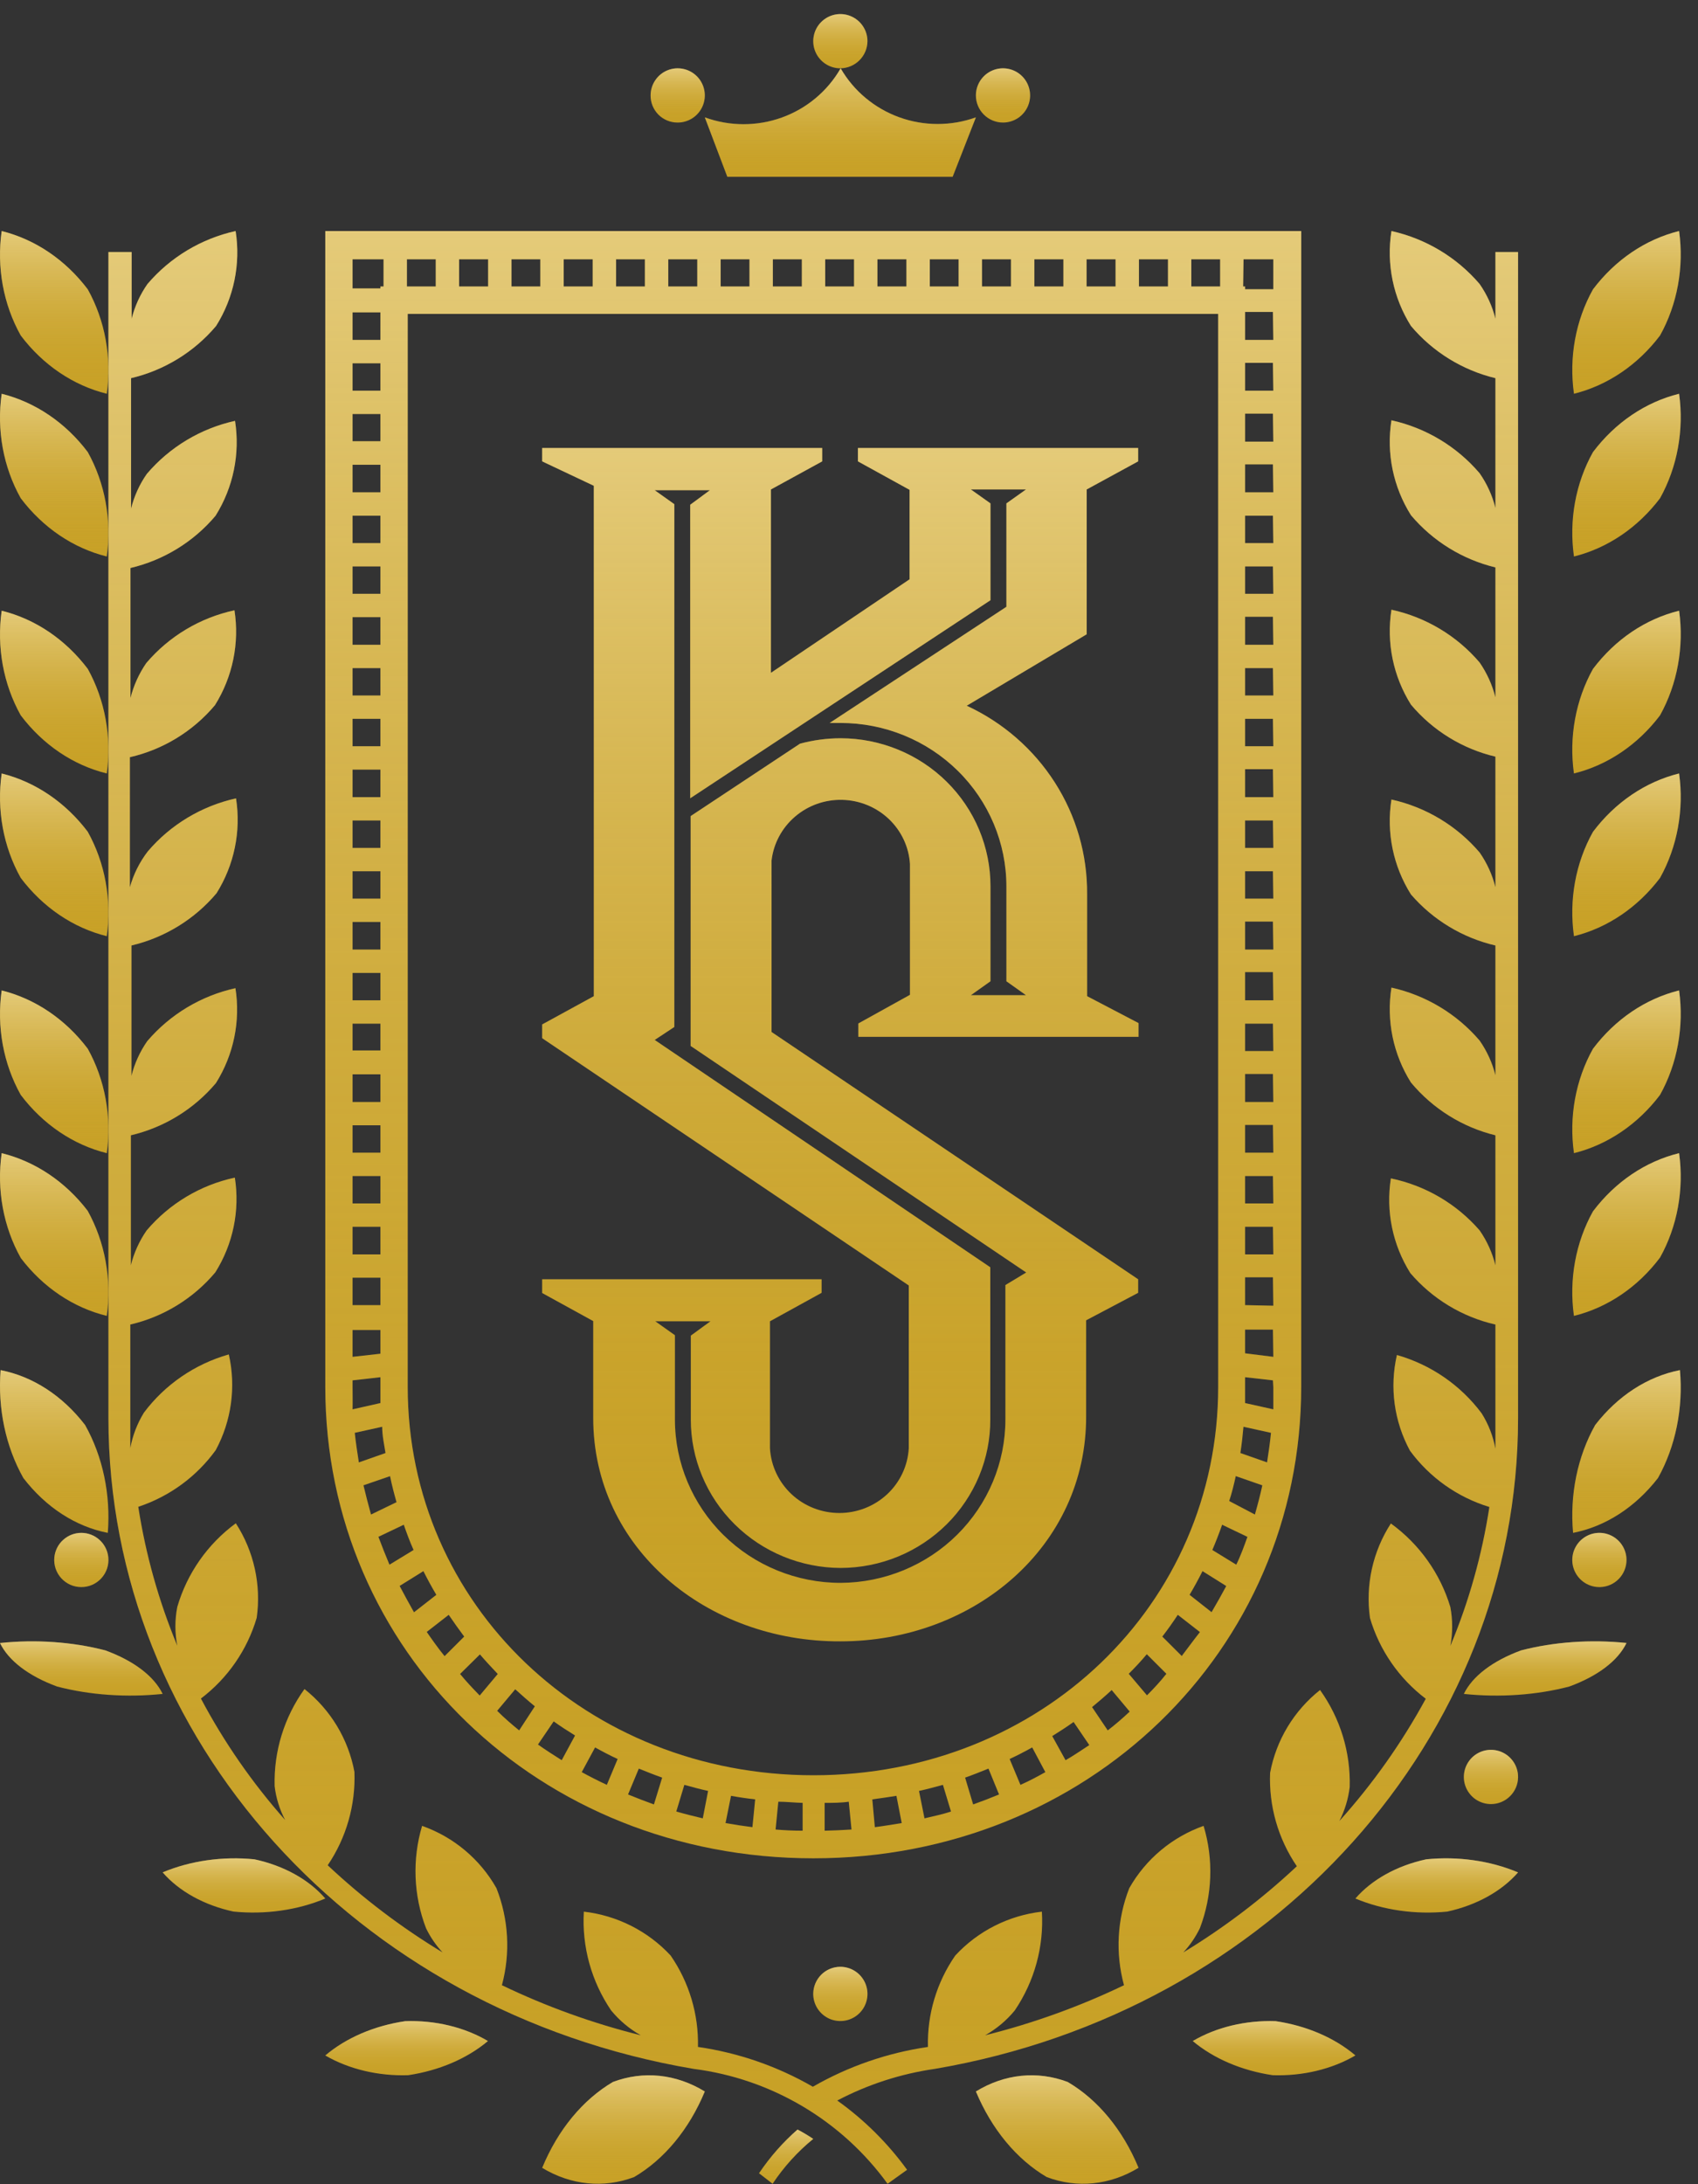 <?xml version="1.0" encoding="UTF-8"?> <svg xmlns="http://www.w3.org/2000/svg" width="63" height="81" viewBox="0 0 63 81" fill="none"><rect x="0" y="0" width="63" height="81" fill="#333333" stroke="none"/> <path d="M30.181 68.915C40.328 68.915 48.278 61.236 48.278 51.429V8.568H12.069V51.429C12.069 61.236 19.989 68.915 30.181 68.915ZM19.262 64.171C18.985 63.946 18.715 63.714 18.446 63.445L19.116 62.646C19.356 62.864 19.596 63.075 19.844 63.278L19.262 64.171ZM20.841 65.276C20.543 65.087 20.244 64.898 19.96 64.695L20.543 63.837C20.797 64.019 21.067 64.193 21.336 64.36L20.841 65.276ZM22.515 66.191C22.202 66.046 21.889 65.886 21.584 65.719L22.079 64.803C22.355 64.956 22.632 65.101 22.916 65.232L22.515 66.191ZM24.262 66.917C23.942 66.801 23.622 66.678 23.302 66.547L23.702 65.588C23.986 65.704 24.277 65.82 24.568 65.922L24.262 66.917ZM26.075 67.433C25.74 67.353 25.413 67.273 25.092 67.179L25.391 66.191C25.682 66.271 25.973 66.351 26.272 66.416L26.075 67.433ZM27.917 67.76C27.582 67.717 27.247 67.666 26.919 67.608L27.123 66.598C27.415 66.651 27.713 66.695 28.019 66.729L27.917 67.76ZM29.78 67.891C29.445 67.891 29.111 67.876 28.776 67.847L28.878 66.816C29.176 66.816 29.475 66.852 29.78 66.859V67.891ZM15.127 51.429V11.641H45.198V51.429C45.198 59.522 38.596 65.835 30.181 65.835C21.766 65.835 15.127 59.522 15.127 51.429ZM30.596 67.891V66.859C30.894 66.859 31.2 66.859 31.491 66.816L31.593 67.847C31.265 67.869 30.909 67.884 30.596 67.891ZM32.459 67.76L32.365 66.729C32.661 66.69 32.959 66.646 33.26 66.598L33.456 67.608C33.093 67.666 32.794 67.717 32.459 67.76ZM34.301 67.433L34.097 66.416C34.396 66.351 34.694 66.271 34.985 66.191L35.284 67.179C34.963 67.288 34.629 67.353 34.301 67.433ZM36.106 66.917L35.808 65.922C36.099 65.82 36.39 65.704 36.674 65.588L37.067 66.547C36.752 66.678 36.431 66.801 36.106 66.917ZM37.861 66.191L37.46 65.232C37.744 65.101 38.021 64.956 38.297 64.803L38.785 65.719C38.487 65.886 38.188 66.046 37.861 66.191ZM39.535 65.276L39.04 64.382C39.309 64.215 39.579 64.041 39.833 63.859L40.416 64.716C40.132 64.898 39.833 65.109 39.535 65.276ZM41.1 64.171L40.518 63.307C40.765 63.103 41.013 62.893 41.246 62.675L41.915 63.474C41.66 63.714 41.391 63.946 41.1 64.171ZM42.556 62.871L41.879 62.072C42.112 61.84 42.337 61.6 42.549 61.346L43.276 62.072C43.058 62.348 42.811 62.617 42.556 62.871ZM43.852 61.418L43.124 60.692C43.328 60.43 43.517 60.161 43.699 59.885L44.521 60.525C44.288 60.815 44.077 61.113 43.852 61.404V61.418ZM44.958 59.791L44.136 59.144C44.303 58.861 44.463 58.57 44.616 58.265L45.497 58.817C45.329 59.13 45.147 59.457 44.958 59.776V59.791ZM47.244 51.444C47.244 51.72 47.244 51.996 47.244 52.265L46.196 52.032C46.196 51.836 46.196 51.647 46.196 51.444V51.073L47.229 51.19L47.244 51.444ZM47.244 50.318L46.196 50.187V49.308H47.229L47.244 50.318ZM47.244 48.422L46.196 48.4V47.368H47.229L47.244 48.422ZM47.244 46.519H46.196V45.494H47.229L47.244 46.519ZM47.244 44.63H46.196V43.613H47.229L47.244 44.63ZM47.244 42.748H46.196V41.717H47.229L47.244 42.748ZM47.244 40.867H46.196V39.828H47.229L47.244 40.867ZM47.244 38.978H46.196V37.961H47.229L47.244 38.978ZM47.244 37.096H46.196V36.05H47.229L47.244 37.096ZM47.244 35.215H46.196V34.176H47.229L47.244 35.215ZM47.244 33.326H46.196V32.309H47.229L47.244 33.326ZM47.244 31.444H46.196V30.427H47.229L47.244 31.444ZM47.244 29.563H46.196V28.524H47.229L47.244 29.563ZM47.244 27.674H46.196V26.657H47.229L47.244 27.674ZM47.244 25.793H46.196V24.776H47.229L47.244 25.793ZM47.244 23.911H46.196V22.872H47.229L47.244 23.911ZM47.244 22.022H46.196V21.005H47.229L47.244 22.022ZM47.244 20.141H46.196V19.124H47.229L47.244 20.141ZM47.244 18.259H46.196V17.22H47.229L47.244 18.259ZM47.244 16.378H46.196V15.339H47.229L47.244 16.378ZM47.244 14.489H46.196V13.457H47.229L47.244 14.489ZM47.244 12.607H46.196V11.569H47.229L47.244 12.607ZM46.137 9.614H47.244V10.726H46.196V10.624H46.123L46.137 9.614ZM46.137 52.911L47.157 53.136C47.12 53.507 47.069 53.863 47.011 54.233L46.021 53.885C46.072 53.551 46.108 53.224 46.137 52.897V52.911ZM45.853 54.742L46.836 55.083C46.756 55.454 46.661 55.81 46.56 56.166L45.606 55.665C45.701 55.381 45.781 55.054 45.853 54.727V54.742ZM46.283 56.994C46.159 57.343 46.021 57.721 45.868 58.026L44.98 57.481C45.111 57.176 45.235 56.856 45.344 56.544L46.283 56.994ZM44.201 9.614H45.271V10.624H44.201V9.614ZM42.257 9.614H43.335V10.624H42.257V9.614ZM40.314 9.614H41.391V10.624H40.314V9.614ZM38.377 9.614H39.455V10.624H38.377V9.614ZM36.434 9.614H37.511V10.624H36.434V9.614ZM34.498 9.614H35.568V10.624H34.498V9.614ZM32.554 9.614H33.631V10.624H32.554V9.614ZM30.617 9.614H31.688V10.624H30.617V9.614ZM28.674 9.614H29.751V10.624H28.674V9.614ZM26.738 9.614H27.808V10.624H26.738V9.614ZM24.794 9.614H25.871V10.624H24.794V9.614ZM22.858 9.614H23.928V10.624H22.858V9.614ZM20.914 9.614H21.991V10.624H20.914V9.614ZM18.978 9.614H20.048V10.624H18.978V9.614ZM17.034 9.614H18.111V10.624H17.034V9.614ZM15.098 9.614H16.168V10.624H15.098V9.614ZM13.081 9.614H14.231V10.624H14.115V10.697H13.081V9.614ZM13.081 11.583H14.115V12.607H13.081V11.583ZM13.081 13.472H14.115V14.489H13.081V13.472ZM13.081 15.353H14.115V16.363H13.081V15.353ZM13.081 17.235H14.115V18.259H13.081V17.235ZM13.081 19.124H14.115V20.141H13.081V19.124ZM13.081 21.005H14.115V22.022H13.081V21.005ZM13.081 22.887H14.115V23.911H13.081V22.887ZM13.081 24.776H14.115V25.793H13.081V24.776ZM13.081 26.657H14.115V27.674H13.081V26.657ZM13.081 28.539H14.115V29.563H13.081V28.539ZM13.081 30.427H14.115V31.444H13.081V30.427ZM13.081 32.309H14.115V33.326H13.081V32.309ZM13.081 34.19H14.115V35.215H13.081V34.19ZM13.081 36.079H14.115V37.096H13.081V36.079ZM13.081 37.961H14.115V38.956H13.081V37.961ZM13.081 39.842H14.115V40.867H13.081V39.842ZM13.081 41.731H14.115V42.748H13.081V41.731ZM13.081 43.613H14.115V44.63H13.081V43.613ZM13.081 45.494H14.115V46.519H13.081V45.494ZM13.081 47.383H14.115V48.4H13.081V47.383ZM13.081 49.323H14.115V50.202L13.081 50.318V49.323ZM13.081 51.444V51.19L14.115 51.073V51.444C14.115 51.647 14.115 51.836 14.115 52.032L13.081 52.265C13.088 51.981 13.081 51.705 13.081 51.429V51.444ZM13.161 53.136L14.18 52.911C14.18 53.238 14.253 53.565 14.304 53.885L13.314 54.233C13.256 53.856 13.198 53.485 13.161 53.122V53.136ZM13.482 55.083L14.472 54.742C14.537 55.069 14.624 55.396 14.712 55.708L13.765 56.166C13.664 55.795 13.569 55.439 13.482 55.069V55.083ZM14.035 56.994L14.981 56.544C15.09 56.856 15.207 57.176 15.345 57.481L14.45 58.026C14.304 57.677 14.166 57.328 14.035 56.98V56.994ZM14.821 58.817L15.709 58.265C15.862 58.57 16.022 58.861 16.189 59.144L15.36 59.791C15.17 59.457 14.996 59.13 14.821 58.803V58.817ZM15.826 60.525L16.648 59.885C16.837 60.161 17.027 60.43 17.223 60.692L16.495 61.418C16.248 61.113 16.037 60.815 15.826 60.51V60.525ZM17.806 61.353C18.017 61.6 18.242 61.84 18.468 62.079L17.798 62.878C17.544 62.617 17.296 62.355 17.07 62.079L17.806 61.353Z" fill="#C8A127"></path> <path d="M30.181 68.915C40.328 68.915 48.278 61.236 48.278 51.429V8.568H12.069V51.429C12.069 61.236 19.989 68.915 30.181 68.915ZM19.262 64.171C18.985 63.946 18.715 63.714 18.446 63.445L19.116 62.646C19.356 62.864 19.596 63.075 19.844 63.278L19.262 64.171ZM20.841 65.276C20.543 65.087 20.244 64.898 19.96 64.695L20.543 63.837C20.797 64.019 21.067 64.193 21.336 64.36L20.841 65.276ZM22.515 66.191C22.202 66.046 21.889 65.886 21.584 65.719L22.079 64.803C22.355 64.956 22.632 65.101 22.916 65.232L22.515 66.191ZM24.262 66.917C23.942 66.801 23.622 66.678 23.302 66.547L23.702 65.588C23.986 65.704 24.277 65.82 24.568 65.922L24.262 66.917ZM26.075 67.433C25.74 67.353 25.413 67.273 25.092 67.179L25.391 66.191C25.682 66.271 25.973 66.351 26.272 66.416L26.075 67.433ZM27.917 67.76C27.582 67.717 27.247 67.666 26.919 67.608L27.123 66.598C27.415 66.651 27.713 66.695 28.019 66.729L27.917 67.76ZM29.78 67.891C29.445 67.891 29.111 67.876 28.776 67.847L28.878 66.816C29.176 66.816 29.475 66.852 29.78 66.859V67.891ZM15.127 51.429V11.641H45.198V51.429C45.198 59.522 38.596 65.835 30.181 65.835C21.766 65.835 15.127 59.522 15.127 51.429ZM30.596 67.891V66.859C30.894 66.859 31.2 66.859 31.491 66.816L31.593 67.847C31.265 67.869 30.909 67.884 30.596 67.891ZM32.459 67.76L32.365 66.729C32.661 66.69 32.959 66.646 33.26 66.598L33.456 67.608C33.093 67.666 32.794 67.717 32.459 67.76ZM34.301 67.433L34.097 66.416C34.396 66.351 34.694 66.271 34.985 66.191L35.284 67.179C34.963 67.288 34.629 67.353 34.301 67.433ZM36.106 66.917L35.808 65.922C36.099 65.82 36.39 65.704 36.674 65.588L37.067 66.547C36.752 66.678 36.431 66.801 36.106 66.917ZM37.861 66.191L37.46 65.232C37.744 65.101 38.021 64.956 38.297 64.803L38.785 65.719C38.487 65.886 38.188 66.046 37.861 66.191ZM39.535 65.276L39.04 64.382C39.309 64.215 39.579 64.041 39.833 63.859L40.416 64.716C40.132 64.898 39.833 65.109 39.535 65.276ZM41.1 64.171L40.518 63.307C40.765 63.103 41.013 62.893 41.246 62.675L41.915 63.474C41.66 63.714 41.391 63.946 41.1 64.171ZM42.556 62.871L41.879 62.072C42.112 61.84 42.337 61.6 42.549 61.346L43.276 62.072C43.058 62.348 42.811 62.617 42.556 62.871ZM43.852 61.418L43.124 60.692C43.328 60.43 43.517 60.161 43.699 59.885L44.521 60.525C44.288 60.815 44.077 61.113 43.852 61.404V61.418ZM44.958 59.791L44.136 59.144C44.303 58.861 44.463 58.57 44.616 58.265L45.497 58.817C45.329 59.13 45.147 59.457 44.958 59.776V59.791ZM47.244 51.444C47.244 51.72 47.244 51.996 47.244 52.265L46.196 52.032C46.196 51.836 46.196 51.647 46.196 51.444V51.073L47.229 51.19L47.244 51.444ZM47.244 50.318L46.196 50.187V49.308H47.229L47.244 50.318ZM47.244 48.422L46.196 48.4V47.368H47.229L47.244 48.422ZM47.244 46.519H46.196V45.494H47.229L47.244 46.519ZM47.244 44.63H46.196V43.613H47.229L47.244 44.63ZM47.244 42.748H46.196V41.717H47.229L47.244 42.748ZM47.244 40.867H46.196V39.828H47.229L47.244 40.867ZM47.244 38.978H46.196V37.961H47.229L47.244 38.978ZM47.244 37.096H46.196V36.05H47.229L47.244 37.096ZM47.244 35.215H46.196V34.176H47.229L47.244 35.215ZM47.244 33.326H46.196V32.309H47.229L47.244 33.326ZM47.244 31.444H46.196V30.427H47.229L47.244 31.444ZM47.244 29.563H46.196V28.524H47.229L47.244 29.563ZM47.244 27.674H46.196V26.657H47.229L47.244 27.674ZM47.244 25.793H46.196V24.776H47.229L47.244 25.793ZM47.244 23.911H46.196V22.872H47.229L47.244 23.911ZM47.244 22.022H46.196V21.005H47.229L47.244 22.022ZM47.244 20.141H46.196V19.124H47.229L47.244 20.141ZM47.244 18.259H46.196V17.22H47.229L47.244 18.259ZM47.244 16.378H46.196V15.339H47.229L47.244 16.378ZM47.244 14.489H46.196V13.457H47.229L47.244 14.489ZM47.244 12.607H46.196V11.569H47.229L47.244 12.607ZM46.137 9.614H47.244V10.726H46.196V10.624H46.123L46.137 9.614ZM46.137 52.911L47.157 53.136C47.12 53.507 47.069 53.863 47.011 54.233L46.021 53.885C46.072 53.551 46.108 53.224 46.137 52.897V52.911ZM45.853 54.742L46.836 55.083C46.756 55.454 46.661 55.81 46.56 56.166L45.606 55.665C45.701 55.381 45.781 55.054 45.853 54.727V54.742ZM46.283 56.994C46.159 57.343 46.021 57.721 45.868 58.026L44.98 57.481C45.111 57.176 45.235 56.856 45.344 56.544L46.283 56.994ZM44.201 9.614H45.271V10.624H44.201V9.614ZM42.257 9.614H43.335V10.624H42.257V9.614ZM40.314 9.614H41.391V10.624H40.314V9.614ZM38.377 9.614H39.455V10.624H38.377V9.614ZM36.434 9.614H37.511V10.624H36.434V9.614ZM34.498 9.614H35.568V10.624H34.498V9.614ZM32.554 9.614H33.631V10.624H32.554V9.614ZM30.617 9.614H31.688V10.624H30.617V9.614ZM28.674 9.614H29.751V10.624H28.674V9.614ZM26.738 9.614H27.808V10.624H26.738V9.614ZM24.794 9.614H25.871V10.624H24.794V9.614ZM22.858 9.614H23.928V10.624H22.858V9.614ZM20.914 9.614H21.991V10.624H20.914V9.614ZM18.978 9.614H20.048V10.624H18.978V9.614ZM17.034 9.614H18.111V10.624H17.034V9.614ZM15.098 9.614H16.168V10.624H15.098V9.614ZM13.081 9.614H14.231V10.624H14.115V10.697H13.081V9.614ZM13.081 11.583H14.115V12.607H13.081V11.583ZM13.081 13.472H14.115V14.489H13.081V13.472ZM13.081 15.353H14.115V16.363H13.081V15.353ZM13.081 17.235H14.115V18.259H13.081V17.235ZM13.081 19.124H14.115V20.141H13.081V19.124ZM13.081 21.005H14.115V22.022H13.081V21.005ZM13.081 22.887H14.115V23.911H13.081V22.887ZM13.081 24.776H14.115V25.793H13.081V24.776ZM13.081 26.657H14.115V27.674H13.081V26.657ZM13.081 28.539H14.115V29.563H13.081V28.539ZM13.081 30.427H14.115V31.444H13.081V30.427ZM13.081 32.309H14.115V33.326H13.081V32.309ZM13.081 34.19H14.115V35.215H13.081V34.19ZM13.081 36.079H14.115V37.096H13.081V36.079ZM13.081 37.961H14.115V38.956H13.081V37.961ZM13.081 39.842H14.115V40.867H13.081V39.842ZM13.081 41.731H14.115V42.748H13.081V41.731ZM13.081 43.613H14.115V44.63H13.081V43.613ZM13.081 45.494H14.115V46.519H13.081V45.494ZM13.081 47.383H14.115V48.4H13.081V47.383ZM13.081 49.323H14.115V50.202L13.081 50.318V49.323ZM13.081 51.444V51.19L14.115 51.073V51.444C14.115 51.647 14.115 51.836 14.115 52.032L13.081 52.265C13.088 51.981 13.081 51.705 13.081 51.429V51.444ZM13.161 53.136L14.18 52.911C14.18 53.238 14.253 53.565 14.304 53.885L13.314 54.233C13.256 53.856 13.198 53.485 13.161 53.122V53.136ZM13.482 55.083L14.472 54.742C14.537 55.069 14.624 55.396 14.712 55.708L13.765 56.166C13.664 55.795 13.569 55.439 13.482 55.069V55.083ZM14.035 56.994L14.981 56.544C15.09 56.856 15.207 57.176 15.345 57.481L14.45 58.026C14.304 57.677 14.166 57.328 14.035 56.98V56.994ZM14.821 58.817L15.709 58.265C15.862 58.57 16.022 58.861 16.189 59.144L15.36 59.791C15.17 59.457 14.996 59.13 14.821 58.803V58.817ZM15.826 60.525L16.648 59.885C16.837 60.161 17.027 60.43 17.223 60.692L16.495 61.418C16.248 61.113 16.037 60.815 15.826 60.51V60.525ZM17.806 61.353C18.017 61.6 18.242 61.84 18.468 62.079L17.798 62.878C17.544 62.617 17.296 62.355 17.07 62.079L17.806 61.353Z" fill="url(#paint0_linear_212_159)"></path> <path d="M30.173 73.935C30.172 74.135 30.229 74.331 30.339 74.497C30.449 74.664 30.606 74.794 30.79 74.872C30.974 74.949 31.177 74.969 31.373 74.931C31.569 74.892 31.749 74.796 31.89 74.655C32.032 74.514 32.127 74.334 32.166 74.138C32.205 73.942 32.184 73.739 32.107 73.555C32.029 73.371 31.899 73.214 31.732 73.104C31.566 72.994 31.37 72.937 31.17 72.938C30.907 72.941 30.654 73.046 30.468 73.233C30.282 73.419 30.176 73.672 30.173 73.935Z" fill="#C8A127"></path> <path d="M30.173 73.935C30.172 74.135 30.229 74.331 30.339 74.497C30.449 74.664 30.606 74.794 30.79 74.872C30.974 74.949 31.177 74.969 31.373 74.931C31.569 74.892 31.749 74.796 31.89 74.655C32.032 74.514 32.127 74.334 32.166 74.138C32.205 73.942 32.184 73.739 32.107 73.555C32.029 73.371 31.899 73.214 31.732 73.104C31.566 72.994 31.37 72.937 31.17 72.938C30.907 72.941 30.654 73.046 30.468 73.233C30.282 73.419 30.176 73.672 30.173 73.935Z" fill="url(#paint1_linear_212_159)"></path> <path d="M3.963 14.603C4.15 13.259 3.899 11.884 3.256 10.73C2.431 9.638 1.309 8.879 0.062 8.568C-0.128 9.912 0.123 11.288 0.769 12.441C1.593 13.534 2.716 14.294 3.963 14.603Z" fill="#C8A127"></path> <path d="M3.963 14.603C4.15 13.259 3.899 11.884 3.256 10.73C2.431 9.638 1.309 8.879 0.062 8.568C-0.128 9.912 0.123 11.288 0.769 12.441C1.593 13.534 2.716 14.294 3.963 14.603Z" fill="url(#paint2_linear_212_159)"></path> <path d="M3.963 20.638C4.15 19.294 3.899 17.919 3.256 16.765C2.431 15.673 1.309 14.914 0.062 14.603C-0.129 15.947 0.122 17.323 0.769 18.476C1.594 19.569 2.716 20.329 3.963 20.638Z" fill="#C8A127"></path> <path d="M3.963 20.638C4.15 19.294 3.899 17.919 3.256 16.765C2.431 15.673 1.309 14.914 0.062 14.603C-0.129 15.947 0.122 17.323 0.769 18.476C1.594 19.569 2.716 20.329 3.963 20.638Z" fill="url(#paint3_linear_212_159)"></path> <path d="M3.963 28.684C4.149 27.338 3.898 25.962 3.257 24.806C2.431 23.714 1.308 22.956 0.062 22.649C-0.128 23.995 0.123 25.373 0.769 26.527C1.593 27.62 2.716 28.378 3.963 28.684Z" fill="#C8A127"></path> <path d="M3.963 28.684C4.149 27.338 3.898 25.962 3.257 24.806C2.431 23.714 1.308 22.956 0.062 22.649C-0.128 23.995 0.123 25.373 0.769 26.527C1.593 27.62 2.716 28.378 3.963 28.684Z" fill="url(#paint4_linear_212_159)"></path> <path d="M3.963 34.719C4.15 33.374 3.899 32 3.256 30.846C2.43 29.754 1.309 28.995 0.062 28.684C-0.128 30.028 0.123 31.404 0.769 32.556C1.593 33.65 2.715 34.41 3.963 34.719Z" fill="#C8A127"></path> <path d="M3.963 34.719C4.15 33.374 3.899 32 3.256 30.846C2.43 29.754 1.309 28.995 0.062 28.684C-0.128 30.028 0.123 31.404 0.769 32.556C1.593 33.65 2.715 34.41 3.963 34.719Z" fill="url(#paint5_linear_212_159)"></path> <path d="M3.963 42.765C4.15 41.421 3.899 40.046 3.256 38.892C2.431 37.8 1.309 37.041 0.062 36.73C-0.128 38.074 0.123 39.45 0.769 40.603C1.593 41.696 2.716 42.456 3.963 42.765Z" fill="#C8A127"></path> <path d="M3.963 42.765C4.15 41.421 3.899 40.046 3.256 38.892C2.431 37.8 1.309 37.041 0.062 36.73C-0.128 38.074 0.123 39.45 0.769 40.603C1.593 41.696 2.716 42.456 3.963 42.765Z" fill="url(#paint6_linear_212_159)"></path> <path d="M3.963 48.8C4.15 47.447 3.898 46.063 3.252 44.901C2.424 43.82 1.304 43.07 0.062 42.765C-0.129 44.115 0.124 45.498 0.773 46.655C1.598 47.742 2.719 48.495 3.963 48.8Z" fill="#C8A127"></path> <path d="M3.963 48.8C4.15 47.447 3.898 46.063 3.252 44.901C2.424 43.82 1.304 43.07 0.062 42.765C-0.129 44.115 0.124 45.498 0.773 46.655C1.598 47.742 2.719 48.495 3.963 48.8Z" fill="url(#paint7_linear_212_159)"></path> <path d="M2.016 57.757C2.003 57.897 2.019 58.037 2.063 58.17C2.108 58.303 2.179 58.425 2.274 58.529C2.368 58.632 2.483 58.715 2.611 58.772C2.739 58.828 2.877 58.857 3.018 58.857C3.158 58.857 3.296 58.828 3.424 58.772C3.552 58.715 3.667 58.632 3.761 58.529C3.856 58.425 3.927 58.303 3.972 58.17C4.016 58.037 4.032 57.897 4.019 57.757C3.995 57.508 3.88 57.276 3.694 57.108C3.509 56.939 3.268 56.846 3.018 56.846C2.767 56.846 2.526 56.939 2.341 57.108C2.155 57.276 2.04 57.508 2.016 57.757Z" fill="#C8A127"></path> <path d="M2.016 57.757C2.003 57.897 2.019 58.037 2.063 58.17C2.108 58.303 2.179 58.425 2.274 58.529C2.368 58.632 2.483 58.715 2.611 58.772C2.739 58.828 2.877 58.857 3.018 58.857C3.158 58.857 3.296 58.828 3.424 58.772C3.552 58.715 3.667 58.632 3.761 58.529C3.856 58.425 3.927 58.303 3.972 58.17C4.016 58.037 4.032 57.897 4.019 57.757C3.995 57.508 3.88 57.276 3.694 57.108C3.509 56.939 3.268 56.846 3.018 56.846C2.767 56.846 2.526 56.939 2.341 57.108C2.155 57.276 2.04 57.508 2.016 57.757Z" fill="url(#paint8_linear_212_159)"></path> <path d="M4 56.846C4.112 55.43 3.813 54.011 3.156 52.845C2.32 51.759 1.219 51.044 0.023 50.811C-0.089 52.227 0.21 53.646 0.867 54.812C1.703 55.898 2.804 56.613 4 56.846Z" fill="#C8A127"></path> <path d="M4 56.846C4.112 55.43 3.813 54.011 3.156 52.845C2.32 51.759 1.219 51.044 0.023 50.811C-0.089 52.227 0.21 53.646 0.867 54.812C1.703 55.898 2.804 56.613 4 56.846Z" fill="url(#paint9_linear_212_159)"></path> <path d="M6.035 62.818C5.716 62.161 4.961 61.588 3.906 61.203C2.696 60.888 1.323 60.792 0 60.931C0.316 61.586 1.069 62.16 2.121 62.545C3.333 62.862 4.709 62.958 6.035 62.818Z" fill="#C8A127"></path> <path d="M6.035 62.818C5.716 62.161 4.961 61.588 3.906 61.203C2.696 60.888 1.323 60.792 0 60.931C0.316 61.586 1.069 62.16 2.121 62.545C3.333 62.862 4.709 62.958 6.035 62.818Z" fill="url(#paint10_linear_212_159)"></path> <path d="M9.44 68.952C8.263 68.834 7.067 69.004 6.035 69.436C6.644 70.139 7.578 70.656 8.664 70.89C9.841 71.008 11.037 70.838 12.069 70.406C11.461 69.702 10.527 69.185 9.44 68.952Z" fill="#C8A127"></path> <path d="M9.44 68.952C8.263 68.834 7.067 69.004 6.035 69.436C6.644 70.139 7.578 70.656 8.664 70.89C9.841 71.008 11.037 70.838 12.069 70.406C11.461 69.702 10.527 69.185 9.44 68.952Z" fill="url(#paint11_linear_212_159)"></path> <path d="M15.035 74.954C13.885 75.124 12.843 75.571 12.069 76.226C12.944 76.735 14.035 76.995 15.145 76.958C16.29 76.787 17.329 76.342 18.104 75.691C17.235 75.177 16.144 74.915 15.035 74.954Z" fill="#C8A127"></path> <path d="M15.035 74.954C13.885 75.124 12.843 75.571 12.069 76.226C12.944 76.735 14.035 76.995 15.145 76.958C16.29 76.787 17.329 76.342 18.104 75.691C17.235 75.177 16.144 74.915 15.035 74.954Z" fill="url(#paint12_linear_212_159)"></path> <path d="M22.741 77.209C21.619 77.869 20.697 78.988 20.116 80.394C21.183 81.038 22.394 81.16 23.525 80.737C24.646 80.08 25.569 78.964 26.15 77.562C25.085 76.91 23.873 76.784 22.741 77.209Z" fill="#C8A127"></path> <path d="M22.741 77.209C21.619 77.869 20.697 78.988 20.116 80.394C21.183 81.038 22.394 81.16 23.525 80.737C24.646 80.08 25.569 78.964 26.15 77.562C25.085 76.91 23.873 76.784 22.741 77.209Z" fill="url(#paint13_linear_212_159)"></path> <path d="M61.592 12.441C62.234 11.287 62.485 9.912 62.298 8.568C61.051 8.877 59.929 9.637 59.104 10.73C58.458 11.883 58.207 13.259 58.398 14.603C59.644 14.292 60.766 13.533 61.592 12.441Z" fill="#C8A127"></path> <path d="M61.592 12.441C62.234 11.287 62.485 9.912 62.298 8.568C61.051 8.877 59.929 9.637 59.104 10.73C58.458 11.883 58.207 13.259 58.398 14.603C59.644 14.292 60.766 13.533 61.592 12.441Z" fill="url(#paint14_linear_212_159)"></path> <path d="M61.592 18.476C62.234 17.322 62.485 15.947 62.298 14.603C61.051 14.912 59.929 15.672 59.104 16.765C58.458 17.917 58.207 19.293 58.398 20.638C59.644 20.327 60.766 19.568 61.592 18.476Z" fill="#C8A127"></path> <path d="M61.592 18.476C62.234 17.322 62.485 15.947 62.298 14.603C61.051 14.912 59.929 15.672 59.104 16.765C58.458 17.917 58.207 19.293 58.398 20.638C59.644 20.327 60.766 19.568 61.592 18.476Z" fill="url(#paint15_linear_212_159)"></path> <path d="M61.592 26.527C62.234 25.371 62.485 23.995 62.299 22.649C61.052 22.955 59.929 23.713 59.104 24.806C58.459 25.96 58.207 27.338 58.397 28.684C59.644 28.377 60.766 27.619 61.592 26.527Z" fill="#C8A127"></path> <path d="M61.592 26.527C62.234 25.371 62.485 23.995 62.299 22.649C61.052 22.955 59.929 23.713 59.104 24.806C58.459 25.96 58.207 27.338 58.397 28.684C59.644 28.377 60.766 27.619 61.592 26.527Z" fill="url(#paint16_linear_212_159)"></path> <path d="M61.592 32.556C62.234 31.402 62.485 30.028 62.298 28.684C61.051 28.993 59.929 29.753 59.105 30.846C58.458 31.998 58.207 33.374 58.398 34.719C59.645 34.408 60.766 33.649 61.592 32.556Z" fill="#C8A127"></path> <path d="M61.592 32.556C62.234 31.402 62.485 30.028 62.298 28.684C61.051 28.993 59.929 29.753 59.105 30.846C58.458 31.998 58.207 33.374 58.398 34.719C59.645 34.408 60.766 33.649 61.592 32.556Z" fill="url(#paint17_linear_212_159)"></path> <path d="M61.592 40.603C62.234 39.449 62.485 38.074 62.298 36.73C61.051 37.039 59.929 37.799 59.104 38.892C58.458 40.045 58.207 41.421 58.398 42.765C59.644 42.454 60.766 41.695 61.592 40.603Z" fill="#C8A127"></path> <path d="M61.592 40.603C62.234 39.449 62.485 38.074 62.298 36.73C61.051 37.039 59.929 37.799 59.104 38.892C58.458 40.045 58.207 41.421 58.398 42.765C59.644 42.454 60.766 41.695 61.592 40.603Z" fill="url(#paint18_linear_212_159)"></path> <path d="M61.592 46.635C62.234 45.482 62.485 44.108 62.298 42.765C61.051 43.071 59.929 43.828 59.104 44.922C58.459 46.076 58.207 47.454 58.397 48.8C59.645 48.492 60.768 47.731 61.592 46.635Z" fill="#C8A127"></path> <path d="M61.592 46.635C62.234 45.482 62.485 44.108 62.298 42.765C61.051 43.071 59.929 43.828 59.104 44.922C58.459 46.076 58.207 47.454 58.397 48.8C59.645 48.492 60.768 47.731 61.592 46.635Z" fill="url(#paint19_linear_212_159)"></path> <path d="M60.347 57.842C60.345 57.643 60.284 57.448 60.171 57.283C60.058 57.118 59.899 56.991 59.713 56.917C59.528 56.843 59.325 56.826 59.129 56.868C58.934 56.91 58.756 57.01 58.617 57.153C58.479 57.297 58.386 57.479 58.351 57.675C58.316 57.872 58.34 58.075 58.421 58.257C58.501 58.44 58.635 58.594 58.803 58.701C58.972 58.808 59.169 58.862 59.368 58.857C59.632 58.85 59.882 58.74 60.065 58.55C60.248 58.36 60.349 58.106 60.347 57.842Z" fill="#C8A127"></path> <path d="M60.347 57.842C60.345 57.643 60.284 57.448 60.171 57.283C60.058 57.118 59.899 56.991 59.713 56.917C59.528 56.843 59.325 56.826 59.129 56.868C58.934 56.91 58.756 57.01 58.617 57.153C58.479 57.297 58.386 57.479 58.351 57.675C58.316 57.872 58.34 58.075 58.421 58.257C58.501 58.44 58.635 58.594 58.803 58.701C58.972 58.808 59.169 58.862 59.368 58.857C59.632 58.85 59.882 58.74 60.065 58.55C60.248 58.36 60.349 58.106 60.347 57.842Z" fill="url(#paint20_linear_212_159)"></path> <path d="M56.324 65.907C56.326 65.707 56.268 65.512 56.159 65.346C56.049 65.179 55.893 65.049 55.709 64.971C55.526 64.894 55.323 64.873 55.127 64.91C54.932 64.948 54.752 65.043 54.61 65.183C54.469 65.324 54.372 65.503 54.333 65.698C54.293 65.894 54.312 66.096 54.388 66.281C54.464 66.465 54.593 66.623 54.758 66.734C54.924 66.844 55.119 66.904 55.318 66.904C55.584 66.904 55.838 66.799 56.026 66.612C56.215 66.425 56.322 66.172 56.324 65.907Z" fill="#C8A127"></path> <path d="M56.324 65.907C56.326 65.707 56.268 65.512 56.159 65.346C56.049 65.179 55.893 65.049 55.709 64.971C55.526 64.894 55.323 64.873 55.127 64.91C54.932 64.948 54.752 65.043 54.61 65.183C54.469 65.324 54.372 65.503 54.333 65.698C54.293 65.894 54.312 66.096 54.388 66.281C54.464 66.465 54.593 66.623 54.758 66.734C54.924 66.844 55.119 66.904 55.318 66.904C55.584 66.904 55.838 66.799 56.026 66.612C56.215 66.425 56.322 66.172 56.324 65.907Z" fill="url(#paint21_linear_212_159)"></path> <path d="M62.329 50.811C61.129 51.047 60.025 51.761 59.186 52.845C58.529 54.012 58.237 55.434 58.365 56.846C59.567 56.611 60.673 55.897 61.515 54.812C62.167 53.642 62.456 52.222 62.329 50.811Z" fill="#C8A127"></path> <path d="M62.329 50.811C61.129 51.047 60.025 51.761 59.186 52.845C58.529 54.012 58.237 55.434 58.365 56.846C59.567 56.611 60.673 55.897 61.515 54.812C62.167 53.642 62.456 52.222 62.329 50.811Z" fill="url(#paint22_linear_212_159)"></path> <path d="M56.434 61.205C55.383 61.591 54.63 62.163 54.312 62.818C55.636 62.958 57.01 62.862 58.219 62.546C59.276 62.161 60.032 61.587 60.347 60.929C59.021 60.793 57.646 60.889 56.434 61.205Z" fill="#C8A127"></path> <path d="M56.434 61.205C55.383 61.591 54.63 62.163 54.312 62.818C55.636 62.958 57.01 62.862 58.219 62.546C59.276 62.161 60.032 61.587 60.347 60.929C59.021 60.793 57.646 60.889 56.434 61.205Z" fill="url(#paint23_linear_212_159)"></path> <path d="M52.916 68.952C51.831 69.187 50.898 69.703 50.289 70.406C51.323 70.838 52.52 71.008 53.697 70.891C54.781 70.654 55.713 70.138 56.324 69.437C55.291 69.003 54.093 68.833 52.916 68.952Z" fill="#C8A127"></path> <path d="M52.916 68.952C51.831 69.187 50.898 69.703 50.289 70.406C51.323 70.838 52.52 71.008 53.697 70.891C54.781 70.654 55.713 70.138 56.324 69.437C55.291 69.003 54.093 68.833 52.916 68.952Z" fill="url(#paint24_linear_212_159)"></path> <path d="M47.33 74.954C46.219 74.916 45.127 75.177 44.254 75.691C45.031 76.343 46.072 76.788 47.22 76.958C48.328 76.996 49.417 76.736 50.289 76.225C49.517 75.571 48.477 75.124 47.33 74.954Z" fill="#C8A127"></path> <path d="M47.33 74.954C46.219 74.916 45.127 75.177 44.254 75.691C45.031 76.343 46.072 76.788 47.22 76.958C48.328 76.996 49.417 76.736 50.289 76.225C49.517 75.571 48.477 75.124 47.33 74.954Z" fill="url(#paint25_linear_212_159)"></path> <path d="M39.614 77.209C38.483 76.784 37.272 76.91 36.208 77.561C36.794 78.962 37.717 80.076 38.837 80.736C39.967 81.161 41.178 81.038 42.243 80.392C41.66 78.986 40.736 77.867 39.614 77.209Z" fill="#C8A127"></path> <path d="M39.614 77.209C38.483 76.784 37.272 76.91 36.208 77.561C36.794 78.962 37.717 80.076 38.837 80.736C39.967 81.161 41.178 81.038 42.243 80.392C41.66 78.986 40.736 77.867 39.614 77.209Z" fill="url(#paint26_linear_212_159)"></path> <path d="M28.162 80.594L28.665 80.985C29.087 80.351 29.596 79.79 30.174 79.32C29.985 79.194 29.79 79.078 29.59 78.973C29.05 79.444 28.57 79.989 28.162 80.594Z" fill="#C8A127"></path> <path d="M28.162 80.594L28.665 80.985C29.087 80.351 29.596 79.79 30.174 79.32C29.985 79.194 29.79 79.078 29.59 78.973C29.05 79.444 28.57 79.989 28.162 80.594Z" fill="url(#paint27_linear_212_159)"></path> <path d="M56.324 52.597V9.346H55.484V11.822C55.369 11.36 55.17 10.924 54.898 10.533C54.051 9.542 52.903 8.853 51.626 8.568C51.433 9.79 51.69 11.04 52.35 12.088C53.16 13.05 54.258 13.728 55.484 14.024V18.839C55.369 18.378 55.17 17.941 54.898 17.551C54.052 16.558 52.903 15.868 51.626 15.586C51.433 16.808 51.69 18.058 52.35 19.106C53.16 20.067 54.258 20.746 55.484 21.042V25.864C55.368 25.401 55.169 24.962 54.898 24.569C54.053 23.577 52.903 22.889 51.626 22.611C51.435 23.833 51.691 25.082 52.35 26.131C53.158 27.093 54.258 27.77 55.484 28.06V32.904C55.369 32.442 55.17 32.006 54.898 31.615C54.052 30.623 52.903 29.933 51.626 29.65C51.433 30.872 51.69 32.122 52.35 33.17C53.166 34.116 54.264 34.779 55.484 35.063V39.878C55.369 39.417 55.17 38.98 54.898 38.59C54.051 37.599 52.903 36.909 51.626 36.625C51.433 37.847 51.69 39.096 52.35 40.145C53.157 41.114 54.255 41.801 55.484 42.102V46.925C55.369 46.461 55.171 46.022 54.898 45.629C54.043 44.644 52.886 43.966 51.605 43.7C51.413 44.92 51.67 46.167 52.328 47.213C53.146 48.17 54.253 48.839 55.484 49.12V52.597C55.484 52.978 55.484 53.316 55.484 53.727C55.398 53.259 55.224 52.812 54.97 52.41C54.19 51.367 53.086 50.608 51.829 50.25C51.552 51.452 51.725 52.714 52.314 53.799C53.043 54.793 54.077 55.525 55.26 55.886C54.989 57.656 54.503 59.387 53.812 61.04C53.901 60.564 53.901 60.076 53.812 59.6C53.438 58.353 52.662 57.264 51.605 56.498C50.933 57.537 50.658 58.78 50.83 60.003C51.181 61.195 51.907 62.245 52.9 62.998C52.013 64.628 50.937 66.15 49.694 67.532C49.895 67.138 50.025 66.711 50.077 66.272C50.114 64.986 49.728 63.722 48.977 62.674C48.007 63.443 47.349 64.534 47.124 65.747C47.074 66.977 47.422 68.19 48.116 69.209C46.827 70.417 45.416 71.488 43.904 72.405C44.152 72.137 44.36 71.834 44.519 71.505C44.982 70.29 45.031 68.957 44.656 67.712C43.487 68.127 42.508 68.947 41.899 70.022C41.448 71.17 41.379 72.432 41.703 73.621C40.053 74.413 38.327 75.035 36.55 75.478C36.971 75.242 37.344 74.929 37.65 74.557C38.381 73.479 38.735 72.191 38.656 70.893C37.423 71.035 36.283 71.612 35.443 72.52C34.753 73.515 34.398 74.702 34.429 75.91C32.925 76.129 31.476 76.629 30.159 77.386C28.845 76.628 27.398 76.127 25.896 75.91C25.924 74.702 25.57 73.516 24.882 72.52C24.039 71.612 22.896 71.034 21.662 70.893C21.586 72.192 21.942 73.479 22.675 74.557C22.981 74.929 23.354 75.242 23.775 75.478C21.998 75.036 20.271 74.414 18.622 73.621C18.943 72.431 18.872 71.17 18.419 70.022C17.811 68.946 16.831 68.125 15.661 67.712C15.29 68.958 15.341 70.291 15.806 71.505C15.965 71.834 16.172 72.137 16.421 72.405C14.89 71.48 13.461 70.396 12.158 69.173C12.849 68.153 13.196 66.94 13.15 65.711C12.925 64.498 12.267 63.407 11.297 62.638C10.544 63.685 10.155 64.949 10.19 66.237C10.241 66.677 10.373 67.104 10.581 67.496C9.363 66.122 8.313 64.61 7.454 62.99C8.447 62.237 9.173 61.188 9.524 59.996C9.696 58.773 9.421 57.529 8.749 56.491C7.703 57.26 6.94 58.35 6.578 59.593C6.485 60.068 6.485 60.557 6.578 61.032C5.89 59.378 5.404 57.648 5.13 55.879C6.287 55.496 7.292 54.761 8.004 53.777C8.589 52.691 8.761 51.431 8.489 50.229C7.23 50.586 6.123 51.344 5.34 52.388C5.092 52.793 4.92 53.239 4.834 53.705C4.834 53.331 4.834 52.985 4.834 52.575V49.12C6.069 48.832 7.176 48.153 7.989 47.184C8.647 46.138 8.904 44.891 8.713 43.672C7.435 43.947 6.285 44.636 5.442 45.629C5.169 46.022 4.97 46.461 4.855 46.925V42.102C6.089 41.812 7.196 41.133 8.011 40.166C8.67 39.118 8.927 37.868 8.735 36.647C7.458 36.929 6.309 37.619 5.463 38.611C5.191 39.002 4.992 39.438 4.877 39.9V35.063C6.111 34.772 7.218 34.093 8.033 33.127C8.691 32.078 8.948 30.829 8.757 29.607C7.48 29.89 6.331 30.58 5.485 31.572C5.179 31.97 4.953 32.422 4.819 32.904V28.081C6.054 27.797 7.162 27.119 7.975 26.152C8.632 25.103 8.889 23.854 8.699 22.633C7.421 22.909 6.271 23.597 5.427 24.59C5.156 24.984 4.957 25.423 4.841 25.886V21.064C6.075 20.773 7.182 20.094 7.997 19.127C8.655 18.079 8.912 16.829 8.72 15.608C7.443 15.89 6.294 16.58 5.449 17.573C5.176 17.963 4.977 18.4 4.863 18.861V14.024C6.097 13.733 7.203 13.054 8.018 12.088C8.677 11.039 8.934 9.79 8.742 8.568C7.465 8.851 6.316 9.541 5.471 10.533C5.198 10.924 4.999 11.36 4.884 11.822V9.346H4.023V52.597C4.023 64.444 13.15 74.593 25.736 76.724C27.165 76.906 28.541 77.379 29.778 78.112C31.016 78.845 32.089 79.823 32.931 80.985L33.655 80.466C32.937 79.476 32.061 78.608 31.064 77.897C32.194 77.303 33.418 76.906 34.682 76.724C47.197 74.593 56.324 64.444 56.324 52.597Z" fill="#C8A127"></path> <path d="M56.324 52.597V9.346H55.484V11.822C55.369 11.36 55.17 10.924 54.898 10.533C54.051 9.542 52.903 8.853 51.626 8.568C51.433 9.79 51.69 11.04 52.35 12.088C53.16 13.05 54.258 13.728 55.484 14.024V18.839C55.369 18.378 55.17 17.941 54.898 17.551C54.052 16.558 52.903 15.868 51.626 15.586C51.433 16.808 51.69 18.058 52.35 19.106C53.16 20.067 54.258 20.746 55.484 21.042V25.864C55.368 25.401 55.169 24.962 54.898 24.569C54.053 23.577 52.903 22.889 51.626 22.611C51.435 23.833 51.691 25.082 52.35 26.131C53.158 27.093 54.258 27.77 55.484 28.06V32.904C55.369 32.442 55.17 32.006 54.898 31.615C54.052 30.623 52.903 29.933 51.626 29.65C51.433 30.872 51.69 32.122 52.35 33.17C53.166 34.116 54.264 34.779 55.484 35.063V39.878C55.369 39.417 55.17 38.98 54.898 38.59C54.051 37.599 52.903 36.909 51.626 36.625C51.433 37.847 51.69 39.096 52.35 40.145C53.157 41.114 54.255 41.801 55.484 42.102V46.925C55.369 46.461 55.171 46.022 54.898 45.629C54.043 44.644 52.886 43.966 51.605 43.7C51.413 44.92 51.67 46.167 52.328 47.213C53.146 48.17 54.253 48.839 55.484 49.12V52.597C55.484 52.978 55.484 53.316 55.484 53.727C55.398 53.259 55.224 52.812 54.97 52.41C54.19 51.367 53.086 50.608 51.829 50.25C51.552 51.452 51.725 52.714 52.314 53.799C53.043 54.793 54.077 55.525 55.26 55.886C54.989 57.656 54.503 59.387 53.812 61.04C53.901 60.564 53.901 60.076 53.812 59.6C53.438 58.353 52.662 57.264 51.605 56.498C50.933 57.537 50.658 58.78 50.83 60.003C51.181 61.195 51.907 62.245 52.9 62.998C52.013 64.628 50.937 66.15 49.694 67.532C49.895 67.138 50.025 66.711 50.077 66.272C50.114 64.986 49.728 63.722 48.977 62.674C48.007 63.443 47.349 64.534 47.124 65.747C47.074 66.977 47.422 68.19 48.116 69.209C46.827 70.417 45.416 71.488 43.904 72.405C44.152 72.137 44.36 71.834 44.519 71.505C44.982 70.29 45.031 68.957 44.656 67.712C43.487 68.127 42.508 68.947 41.899 70.022C41.448 71.17 41.379 72.432 41.703 73.621C40.053 74.413 38.327 75.035 36.55 75.478C36.971 75.242 37.344 74.929 37.65 74.557C38.381 73.479 38.735 72.191 38.656 70.893C37.423 71.035 36.283 71.612 35.443 72.52C34.753 73.515 34.398 74.702 34.429 75.91C32.925 76.129 31.476 76.629 30.159 77.386C28.845 76.628 27.398 76.127 25.896 75.91C25.924 74.702 25.57 73.516 24.882 72.52C24.039 71.612 22.896 71.034 21.662 70.893C21.586 72.192 21.942 73.479 22.675 74.557C22.981 74.929 23.354 75.242 23.775 75.478C21.998 75.036 20.271 74.414 18.622 73.621C18.943 72.431 18.872 71.17 18.419 70.022C17.811 68.946 16.831 68.125 15.661 67.712C15.29 68.958 15.341 70.291 15.806 71.505C15.965 71.834 16.172 72.137 16.421 72.405C14.89 71.48 13.461 70.396 12.158 69.173C12.849 68.153 13.196 66.94 13.15 65.711C12.925 64.498 12.267 63.407 11.297 62.638C10.544 63.685 10.155 64.949 10.19 66.237C10.241 66.677 10.373 67.104 10.581 67.496C9.363 66.122 8.313 64.61 7.454 62.99C8.447 62.237 9.173 61.188 9.524 59.996C9.696 58.773 9.421 57.529 8.749 56.491C7.703 57.26 6.94 58.35 6.578 59.593C6.485 60.068 6.485 60.557 6.578 61.032C5.89 59.378 5.404 57.648 5.13 55.879C6.287 55.496 7.292 54.761 8.004 53.777C8.589 52.691 8.761 51.431 8.489 50.229C7.23 50.586 6.123 51.344 5.34 52.388C5.092 52.793 4.92 53.239 4.834 53.705C4.834 53.331 4.834 52.985 4.834 52.575V49.12C6.069 48.832 7.176 48.153 7.989 47.184C8.647 46.138 8.904 44.891 8.713 43.672C7.435 43.947 6.285 44.636 5.442 45.629C5.169 46.022 4.97 46.461 4.855 46.925V42.102C6.089 41.812 7.196 41.133 8.011 40.166C8.67 39.118 8.927 37.868 8.735 36.647C7.458 36.929 6.309 37.619 5.463 38.611C5.191 39.002 4.992 39.438 4.877 39.9V35.063C6.111 34.772 7.218 34.093 8.033 33.127C8.691 32.078 8.948 30.829 8.757 29.607C7.48 29.89 6.331 30.58 5.485 31.572C5.179 31.97 4.953 32.422 4.819 32.904V28.081C6.054 27.797 7.162 27.119 7.975 26.152C8.632 25.103 8.889 23.854 8.699 22.633C7.421 22.909 6.271 23.597 5.427 24.59C5.156 24.984 4.957 25.423 4.841 25.886V21.064C6.075 20.773 7.182 20.094 7.997 19.127C8.655 18.079 8.912 16.829 8.72 15.608C7.443 15.89 6.294 16.58 5.449 17.573C5.176 17.963 4.977 18.4 4.863 18.861V14.024C6.097 13.733 7.203 13.054 8.018 12.088C8.677 11.039 8.934 9.79 8.742 8.568C7.465 8.851 6.316 9.541 5.471 10.533C5.198 10.924 4.999 11.36 4.884 11.822V9.346H4.023V52.597C4.023 64.444 13.15 74.593 25.736 76.724C27.165 76.906 28.541 77.379 29.778 78.112C31.016 78.845 32.089 79.823 32.931 80.985L33.655 80.466C32.937 79.476 32.061 78.608 31.064 77.897C32.194 77.303 33.418 76.906 34.682 76.724C47.197 74.593 56.324 64.444 56.324 52.597Z" fill="url(#paint28_linear_212_159)"></path> <path d="M31.179 2.534C31.445 2.531 31.7 2.424 31.888 2.236C32.076 2.048 32.183 1.794 32.185 1.528C32.185 1.329 32.126 1.134 32.015 0.969C31.905 0.804 31.748 0.675 31.564 0.599C31.38 0.522 31.178 0.502 30.983 0.541C30.788 0.58 30.609 0.676 30.468 0.817C30.327 0.957 30.232 1.136 30.193 1.332C30.154 1.527 30.174 1.729 30.25 1.913C30.326 2.096 30.455 2.253 30.62 2.364C30.786 2.475 30.98 2.534 31.179 2.534Z" fill="#C8A127"></path> <path d="M31.179 2.534C31.445 2.531 31.7 2.424 31.888 2.236C32.076 2.048 32.183 1.794 32.185 1.528C32.185 1.329 32.126 1.134 32.015 0.969C31.905 0.804 31.748 0.675 31.564 0.599C31.38 0.522 31.178 0.502 30.983 0.541C30.788 0.58 30.609 0.676 30.468 0.817C30.327 0.957 30.232 1.136 30.193 1.332C30.154 1.527 30.174 1.729 30.25 1.913C30.326 2.096 30.455 2.253 30.62 2.364C30.786 2.475 30.98 2.534 31.179 2.534Z" fill="url(#paint29_linear_212_159)"></path> <path d="M25.136 4.545C25.335 4.547 25.53 4.489 25.697 4.38C25.863 4.27 25.994 4.114 26.071 3.93C26.149 3.747 26.17 3.544 26.132 3.349C26.094 3.153 25.999 2.973 25.859 2.831C25.718 2.69 25.539 2.593 25.344 2.554C25.149 2.514 24.946 2.533 24.762 2.609C24.577 2.685 24.42 2.814 24.309 2.98C24.198 3.145 24.139 3.34 24.139 3.539C24.137 3.671 24.163 3.801 24.212 3.923C24.262 4.045 24.335 4.156 24.427 4.25C24.52 4.343 24.631 4.418 24.752 4.468C24.874 4.519 25.004 4.545 25.136 4.545Z" fill="#C8A127"></path> <path d="M25.136 4.545C25.335 4.547 25.53 4.489 25.697 4.38C25.863 4.27 25.994 4.114 26.071 3.93C26.149 3.747 26.17 3.544 26.132 3.349C26.094 3.153 25.999 2.973 25.859 2.831C25.718 2.69 25.539 2.593 25.344 2.554C25.149 2.514 24.946 2.533 24.762 2.609C24.577 2.685 24.42 2.814 24.309 2.98C24.198 3.145 24.139 3.34 24.139 3.539C24.137 3.671 24.163 3.801 24.212 3.923C24.262 4.045 24.335 4.156 24.427 4.25C24.52 4.343 24.631 4.418 24.752 4.468C24.874 4.519 25.004 4.545 25.136 4.545Z" fill="url(#paint30_linear_212_159)"></path> <path d="M37.214 4.545C37.413 4.545 37.607 4.486 37.773 4.376C37.938 4.265 38.067 4.108 38.143 3.924C38.219 3.74 38.239 3.538 38.2 3.343C38.161 3.148 38.066 2.969 37.925 2.828C37.784 2.687 37.605 2.592 37.41 2.553C37.215 2.514 37.013 2.534 36.829 2.61C36.645 2.686 36.488 2.815 36.377 2.981C36.267 3.146 36.208 3.34 36.208 3.539C36.208 3.806 36.314 4.062 36.503 4.25C36.691 4.439 36.947 4.545 37.214 4.545Z" fill="#C8A127"></path> <path d="M37.214 4.545C37.413 4.545 37.607 4.486 37.773 4.376C37.938 4.265 38.067 4.108 38.143 3.924C38.219 3.74 38.239 3.538 38.2 3.343C38.161 3.148 38.066 2.969 37.925 2.828C37.784 2.687 37.605 2.592 37.41 2.553C37.215 2.514 37.013 2.534 36.829 2.61C36.645 2.686 36.488 2.815 36.377 2.981C36.267 3.146 36.208 3.34 36.208 3.539C36.208 3.806 36.314 4.062 36.503 4.25C36.691 4.439 36.947 4.545 37.214 4.545Z" fill="url(#paint31_linear_212_159)"></path> <path d="M26.985 6.557H35.346L36.208 4.352C35.289 4.682 34.28 4.681 33.362 4.348C32.443 4.015 31.674 3.372 31.19 2.534C30.706 3.378 29.933 4.025 29.01 4.358C28.086 4.691 27.072 4.689 26.15 4.352L26.985 6.557Z" fill="#C8A127"></path> <path d="M26.985 6.557H35.346L36.208 4.352C35.289 4.682 34.28 4.681 33.362 4.348C32.443 4.015 31.674 3.372 31.19 2.534C30.706 3.378 29.933 4.025 29.01 4.358C28.086 4.691 27.072 4.689 26.15 4.352L26.985 6.557Z" fill="url(#paint32_linear_212_159)"></path> <path d="M42.228 47.944V47.441L28.626 38.271V33.561V31.916C28.698 31.285 29.008 30.704 29.494 30.287C29.98 29.869 30.606 29.646 31.251 29.662C31.895 29.677 32.51 29.93 32.975 30.369C33.44 30.809 33.721 31.405 33.762 32.038V36.893L31.846 37.955V38.451H42.243V37.941L40.334 36.943V33.159C40.345 31.695 39.931 30.259 39.139 29.021C38.347 27.782 37.212 26.794 35.868 26.172L40.319 23.522V23.3V19.422V18.151L42.228 17.11V16.614H31.831V17.11L33.748 18.166V19.803V20.427V21.483L28.604 24.951V18.151L30.505 17.11V16.614H20.116V17.11L22.032 18.015V36.943L20.116 37.991V38.501L33.718 47.671V53.703C33.683 54.352 33.397 54.964 32.918 55.412C32.438 55.86 31.803 56.109 31.143 56.109C30.483 56.109 29.847 55.86 29.368 55.412C28.889 54.964 28.602 54.352 28.567 53.703V48.999L30.483 47.944V47.441H20.116V47.951L22.01 48.992V52.582C22.01 57.444 26.25 60.89 31.183 60.869C36.123 60.869 40.319 57.365 40.298 52.503V48.963L42.228 47.944ZM37.303 47.656V52.64C37.303 54.241 36.66 55.777 35.515 56.913C34.37 58.048 32.815 58.691 31.19 58.7C29.559 58.7 27.995 58.062 26.842 56.925C25.689 55.789 25.041 54.247 25.041 52.64V49.516L24.312 48.999H26.36L25.631 49.531V52.64C25.629 54.096 26.213 55.494 27.256 56.526C28.298 57.559 29.713 58.142 31.19 58.147C31.922 58.145 32.646 58.002 33.321 57.724C33.996 57.446 34.609 57.039 35.125 56.528C35.64 56.016 36.048 55.41 36.326 54.742C36.604 54.075 36.745 53.361 36.742 52.64V46.996L24.291 38.566L25.019 38.085V18.697L24.291 18.18H26.338L25.609 18.718V29.604L36.749 22.259V18.668L36.021 18.151H38.068L37.34 18.668V22.503L30.782 26.811H31.183C31.991 26.81 32.791 26.966 33.538 27.27C34.285 27.574 34.964 28.021 35.536 28.584C36.108 29.146 36.561 29.815 36.871 30.551C37.18 31.286 37.34 32.075 37.34 32.871V36.39L38.068 36.907H36.021L36.749 36.39V32.871C36.75 32.151 36.607 31.438 36.328 30.771C36.05 30.106 35.64 29.5 35.124 28.99C34.608 28.48 33.995 28.075 33.32 27.799C32.645 27.522 31.921 27.379 31.19 27.378C30.681 27.379 30.174 27.446 29.682 27.579L25.624 30.265V38.788L38.075 47.19L37.303 47.656Z" fill="#C8A127"></path> <path d="M42.228 47.944V47.441L28.626 38.271V33.561V31.916C28.698 31.285 29.008 30.704 29.494 30.287C29.98 29.869 30.606 29.646 31.251 29.662C31.895 29.677 32.51 29.93 32.975 30.369C33.44 30.809 33.721 31.405 33.762 32.038V36.893L31.846 37.955V38.451H42.243V37.941L40.334 36.943V33.159C40.345 31.695 39.931 30.259 39.139 29.021C38.347 27.782 37.212 26.794 35.868 26.172L40.319 23.522V23.3V19.422V18.151L42.228 17.11V16.614H31.831V17.11L33.748 18.166V19.803V20.427V21.483L28.604 24.951V18.151L30.505 17.11V16.614H20.116V17.11L22.032 18.015V36.943L20.116 37.991V38.501L33.718 47.671V53.703C33.683 54.352 33.397 54.964 32.918 55.412C32.438 55.86 31.803 56.109 31.143 56.109C30.483 56.109 29.847 55.86 29.368 55.412C28.889 54.964 28.602 54.352 28.567 53.703V48.999L30.483 47.944V47.441H20.116V47.951L22.01 48.992V52.582C22.01 57.444 26.25 60.89 31.183 60.869C36.123 60.869 40.319 57.365 40.298 52.503V48.963L42.228 47.944ZM37.303 47.656V52.64C37.303 54.241 36.66 55.777 35.515 56.913C34.37 58.048 32.815 58.691 31.19 58.7C29.559 58.7 27.995 58.062 26.842 56.925C25.689 55.789 25.041 54.247 25.041 52.64V49.516L24.312 48.999H26.36L25.631 49.531V52.64C25.629 54.096 26.213 55.494 27.256 56.526C28.298 57.559 29.713 58.142 31.19 58.147C31.922 58.145 32.646 58.002 33.321 57.724C33.996 57.446 34.609 57.039 35.125 56.528C35.64 56.016 36.048 55.41 36.326 54.742C36.604 54.075 36.745 53.361 36.742 52.64V46.996L24.291 38.566L25.019 38.085V18.697L24.291 18.18H26.338L25.609 18.718V29.604L36.749 22.259V18.668L36.021 18.151H38.068L37.34 18.668V22.503L30.782 26.811H31.183C31.991 26.81 32.791 26.966 33.538 27.27C34.285 27.574 34.964 28.021 35.536 28.584C36.108 29.146 36.561 29.815 36.871 30.551C37.18 31.286 37.34 32.075 37.34 32.871V36.39L38.068 36.907H36.021L36.749 36.39V32.871C36.75 32.151 36.607 31.438 36.328 30.771C36.05 30.106 35.64 29.5 35.124 28.99C34.608 28.48 33.995 28.075 33.32 27.799C32.645 27.522 31.921 27.379 31.19 27.378C30.681 27.379 30.174 27.446 29.682 27.579L25.624 30.265V38.788L38.075 47.19L37.303 47.656Z" fill="url(#paint33_linear_212_159)"></path> <defs> <linearGradient id="paint0_linear_212_159" x1="30.173" y1="8.568" x2="30.173" y2="68.915" gradientUnits="userSpaceOnUse"> <stop stop-color="#FFF2C8" stop-opacity="0.51"></stop> <stop offset="1" stop-color="#C8A127" stop-opacity="0"></stop> </linearGradient> <linearGradient id="paint1_linear_212_159" x1="31.179" y1="72.938" x2="31.179" y2="74.95" gradientUnits="userSpaceOnUse"> <stop stop-color="#FFF2C8" stop-opacity="0.51"></stop> <stop offset="1" stop-color="#C8A127" stop-opacity="0"></stop> </linearGradient> <linearGradient id="paint2_linear_212_159" x1="2.012" y1="8.568" x2="2.012" y2="14.603" gradientUnits="userSpaceOnUse"> <stop stop-color="#FFF2C8" stop-opacity="0.51"></stop> <stop offset="1" stop-color="#C8A127" stop-opacity="0"></stop> </linearGradient> <linearGradient id="paint3_linear_212_159" x1="2.012" y1="14.603" x2="2.012" y2="20.638" gradientUnits="userSpaceOnUse"> <stop stop-color="#FFF2C8" stop-opacity="0.51"></stop> <stop offset="1" stop-color="#C8A127" stop-opacity="0"></stop> </linearGradient> <linearGradient id="paint4_linear_212_159" x1="2.012" y1="22.649" x2="2.012" y2="28.684" gradientUnits="userSpaceOnUse"> <stop stop-color="#FFF2C8" stop-opacity="0.51"></stop> <stop offset="1" stop-color="#C8A127" stop-opacity="0"></stop> </linearGradient> <linearGradient id="paint5_linear_212_159" x1="2.012" y1="28.684" x2="2.012" y2="34.719" gradientUnits="userSpaceOnUse"> <stop stop-color="#FFF2C8" stop-opacity="0.51"></stop> <stop offset="1" stop-color="#C8A127" stop-opacity="0"></stop> </linearGradient> <linearGradient id="paint6_linear_212_159" x1="2.012" y1="36.73" x2="2.012" y2="42.765" gradientUnits="userSpaceOnUse"> <stop stop-color="#FFF2C8" stop-opacity="0.51"></stop> <stop offset="1" stop-color="#C8A127" stop-opacity="0"></stop> </linearGradient> <linearGradient id="paint7_linear_212_159" x1="2.012" y1="42.765" x2="2.012" y2="48.8" gradientUnits="userSpaceOnUse"> <stop stop-color="#FFF2C8" stop-opacity="0.51"></stop> <stop offset="1" stop-color="#C8A127" stop-opacity="0"></stop> </linearGradient> <linearGradient id="paint8_linear_212_159" x1="3.018" y1="56.846" x2="3.018" y2="58.857" gradientUnits="userSpaceOnUse"> <stop stop-color="#FFF2C8" stop-opacity="0.51"></stop> <stop offset="1" stop-color="#C8A127" stop-opacity="0"></stop> </linearGradient> <linearGradient id="paint9_linear_212_159" x1="2.012" y1="50.811" x2="2.012" y2="56.846" gradientUnits="userSpaceOnUse"> <stop stop-color="#FFF2C8" stop-opacity="0.51"></stop> <stop offset="1" stop-color="#C8A127" stop-opacity="0"></stop> </linearGradient> <linearGradient id="paint10_linear_212_159" x1="3.017" y1="60.869" x2="3.017" y2="62.88" gradientUnits="userSpaceOnUse"> <stop stop-color="#FFF2C8" stop-opacity="0.51"></stop> <stop offset="1" stop-color="#C8A127" stop-opacity="0"></stop> </linearGradient> <linearGradient id="paint11_linear_212_159" x1="9.052" y1="68.915" x2="9.052" y2="70.927" gradientUnits="userSpaceOnUse"> <stop stop-color="#FFF2C8" stop-opacity="0.51"></stop> <stop offset="1" stop-color="#C8A127" stop-opacity="0"></stop> </linearGradient> <linearGradient id="paint12_linear_212_159" x1="15.087" y1="74.95" x2="15.087" y2="76.962" gradientUnits="userSpaceOnUse"> <stop stop-color="#FFF2C8" stop-opacity="0.51"></stop> <stop offset="1" stop-color="#C8A127" stop-opacity="0"></stop> </linearGradient> <linearGradient id="paint13_linear_212_159" x1="23.133" y1="76.962" x2="23.133" y2="80.985" gradientUnits="userSpaceOnUse"> <stop stop-color="#FFF2C8" stop-opacity="0.51"></stop> <stop offset="1" stop-color="#C8A127" stop-opacity="0"></stop> </linearGradient> <linearGradient id="paint14_linear_212_159" x1="60.347" y1="8.568" x2="60.347" y2="14.603" gradientUnits="userSpaceOnUse"> <stop stop-color="#FFF2C8" stop-opacity="0.51"></stop> <stop offset="1" stop-color="#C8A127" stop-opacity="0"></stop> </linearGradient> <linearGradient id="paint15_linear_212_159" x1="60.347" y1="14.603" x2="60.347" y2="20.638" gradientUnits="userSpaceOnUse"> <stop stop-color="#FFF2C8" stop-opacity="0.51"></stop> <stop offset="1" stop-color="#C8A127" stop-opacity="0"></stop> </linearGradient> <linearGradient id="paint16_linear_212_159" x1="60.347" y1="22.649" x2="60.347" y2="28.684" gradientUnits="userSpaceOnUse"> <stop stop-color="#FFF2C8" stop-opacity="0.51"></stop> <stop offset="1" stop-color="#C8A127" stop-opacity="0"></stop> </linearGradient> <linearGradient id="paint17_linear_212_159" x1="60.347" y1="28.684" x2="60.347" y2="34.719" gradientUnits="userSpaceOnUse"> <stop stop-color="#FFF2C8" stop-opacity="0.51"></stop> <stop offset="1" stop-color="#C8A127" stop-opacity="0"></stop> </linearGradient> <linearGradient id="paint18_linear_212_159" x1="60.347" y1="36.73" x2="60.347" y2="42.765" gradientUnits="userSpaceOnUse"> <stop stop-color="#FFF2C8" stop-opacity="0.51"></stop> <stop offset="1" stop-color="#C8A127" stop-opacity="0"></stop> </linearGradient> <linearGradient id="paint19_linear_212_159" x1="60.347" y1="42.765" x2="60.347" y2="48.8" gradientUnits="userSpaceOnUse"> <stop stop-color="#FFF2C8" stop-opacity="0.51"></stop> <stop offset="1" stop-color="#C8A127" stop-opacity="0"></stop> </linearGradient> <linearGradient id="paint20_linear_212_159" x1="59.341" y1="56.846" x2="59.341" y2="58.857" gradientUnits="userSpaceOnUse"> <stop stop-color="#FFF2C8" stop-opacity="0.51"></stop> <stop offset="1" stop-color="#C8A127" stop-opacity="0"></stop> </linearGradient> <linearGradient id="paint21_linear_212_159" x1="55.318" y1="64.892" x2="55.318" y2="66.904" gradientUnits="userSpaceOnUse"> <stop stop-color="#FFF2C8" stop-opacity="0.51"></stop> <stop offset="1" stop-color="#C8A127" stop-opacity="0"></stop> </linearGradient> <linearGradient id="paint22_linear_212_159" x1="60.347" y1="50.811" x2="60.347" y2="56.846" gradientUnits="userSpaceOnUse"> <stop stop-color="#FFF2C8" stop-opacity="0.51"></stop> <stop offset="1" stop-color="#C8A127" stop-opacity="0"></stop> </linearGradient> <linearGradient id="paint23_linear_212_159" x1="57.33" y1="60.869" x2="57.33" y2="62.88" gradientUnits="userSpaceOnUse"> <stop stop-color="#FFF2C8" stop-opacity="0.51"></stop> <stop offset="1" stop-color="#C8A127" stop-opacity="0"></stop> </linearGradient> <linearGradient id="paint24_linear_212_159" x1="53.306" y1="68.915" x2="53.306" y2="70.927" gradientUnits="userSpaceOnUse"> <stop stop-color="#FFF2C8" stop-opacity="0.51"></stop> <stop offset="1" stop-color="#C8A127" stop-opacity="0"></stop> </linearGradient> <linearGradient id="paint25_linear_212_159" x1="47.272" y1="74.95" x2="47.272" y2="76.962" gradientUnits="userSpaceOnUse"> <stop stop-color="#FFF2C8" stop-opacity="0.51"></stop> <stop offset="1" stop-color="#C8A127" stop-opacity="0"></stop> </linearGradient> <linearGradient id="paint26_linear_212_159" x1="39.225" y1="76.962" x2="39.225" y2="80.985" gradientUnits="userSpaceOnUse"> <stop stop-color="#FFF2C8" stop-opacity="0.51"></stop> <stop offset="1" stop-color="#C8A127" stop-opacity="0"></stop> </linearGradient> <linearGradient id="paint27_linear_212_159" x1="29.168" y1="78.973" x2="29.168" y2="80.985" gradientUnits="userSpaceOnUse"> <stop stop-color="#FFF2C8" stop-opacity="0.51"></stop> <stop offset="1" stop-color="#C8A127" stop-opacity="0"></stop> </linearGradient> <linearGradient id="paint28_linear_212_159" x1="30.173" y1="8.568" x2="30.173" y2="80.985" gradientUnits="userSpaceOnUse"> <stop stop-color="#FFF2C8" stop-opacity="0.51"></stop> <stop offset="1" stop-color="#C8A127" stop-opacity="0"></stop> </linearGradient> <linearGradient id="paint29_linear_212_159" x1="31.179" y1="0.522" x2="31.179" y2="2.534" gradientUnits="userSpaceOnUse"> <stop stop-color="#FFF2C8" stop-opacity="0.51"></stop> <stop offset="1" stop-color="#C8A127" stop-opacity="0"></stop> </linearGradient> <linearGradient id="paint30_linear_212_159" x1="25.145" y1="2.534" x2="25.145" y2="4.545" gradientUnits="userSpaceOnUse"> <stop stop-color="#FFF2C8" stop-opacity="0.51"></stop> <stop offset="1" stop-color="#C8A127" stop-opacity="0"></stop> </linearGradient> <linearGradient id="paint31_linear_212_159" x1="37.214" y1="2.534" x2="37.214" y2="4.545" gradientUnits="userSpaceOnUse"> <stop stop-color="#FFF2C8" stop-opacity="0.51"></stop> <stop offset="1" stop-color="#C8A127" stop-opacity="0"></stop> </linearGradient> <linearGradient id="paint32_linear_212_159" x1="31.179" y1="2.534" x2="31.179" y2="6.557" gradientUnits="userSpaceOnUse"> <stop stop-color="#FFF2C8" stop-opacity="0.51"></stop> <stop offset="1" stop-color="#C8A127" stop-opacity="0"></stop> </linearGradient> <linearGradient id="paint33_linear_212_159" x1="31.179" y1="16.614" x2="31.179" y2="60.869" gradientUnits="userSpaceOnUse"> <stop stop-color="#FFF2C8" stop-opacity="0.51"></stop> <stop offset="1" stop-color="#C8A127" stop-opacity="0"></stop> </linearGradient> </defs> </svg> 